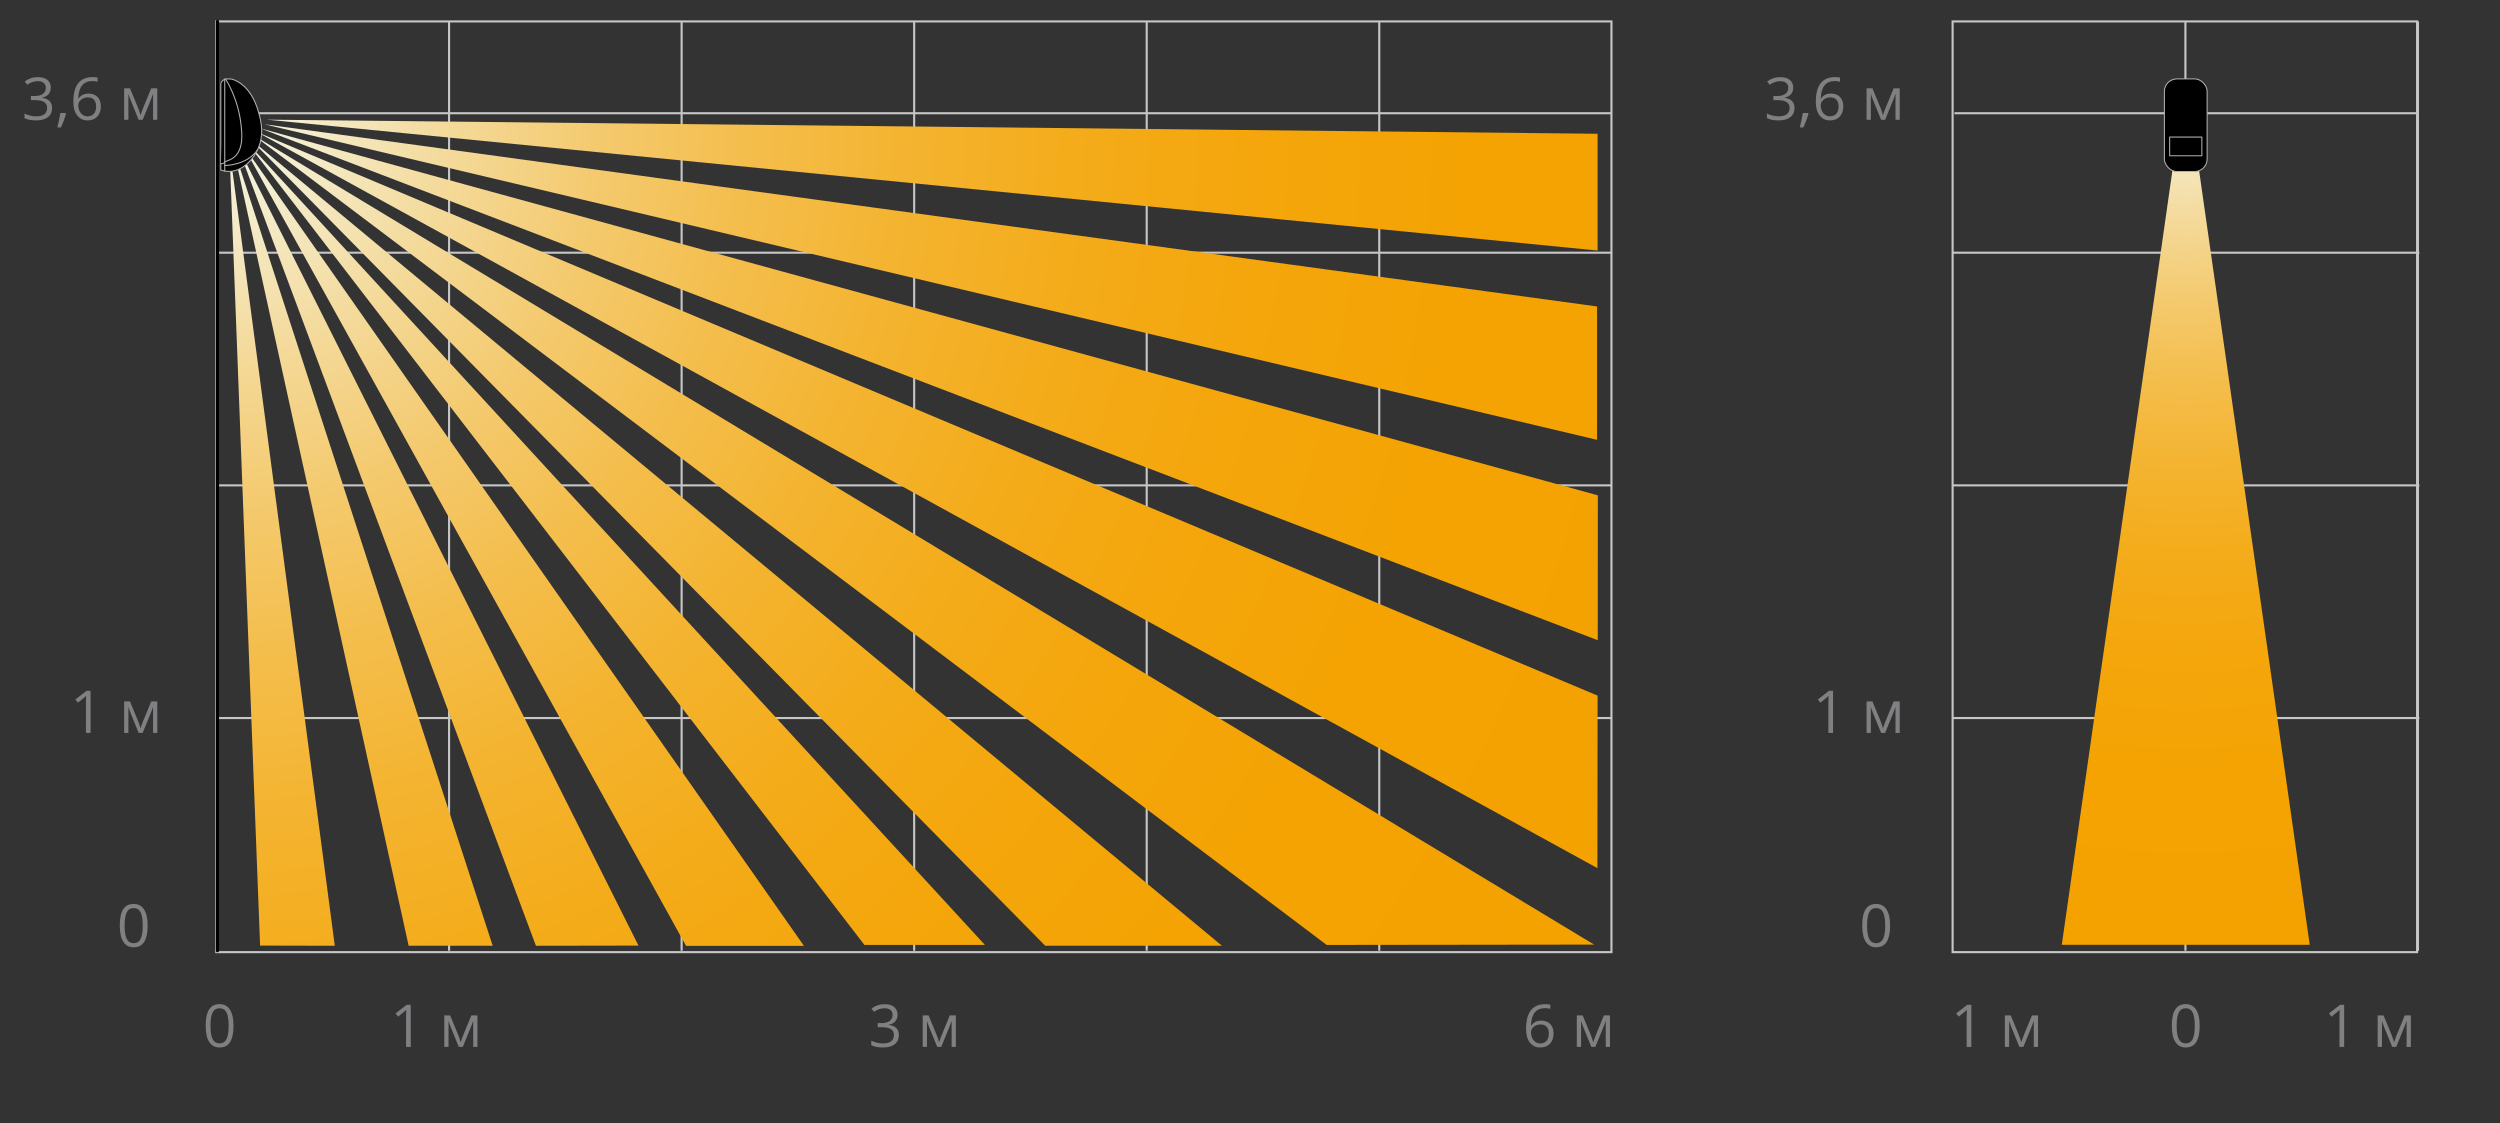 <?xml version="1.0" encoding="UTF-8"?>
<svg id="_Слой_1" xmlns="http://www.w3.org/2000/svg" width="593.111" height="266.479" xmlns:xlink="http://www.w3.org/1999/xlink" version="1.1" viewBox="0 0 593.111 266.479">
  <rect x="0" y="0" width="593.111" height="266.479" fill="#333333" stroke="none"/>
  <!-- Generator: Adobe Illustrator 29.6.0, SVG Export Plug-In . SVG Version: 2.1.1 Build 207)  -->
  <defs>
    <style>
      .st0 {
        fill: url(#_Безымянный_градиент_326);
      }

      .st1 {
        fill: url(#_Безымянный_градиент_329);
      }

      .st2 {
        fill: url(#_Безымянный_градиент_327);
      }

      .st3 {
        fill: url(#_Безымянный_градиент_328);
      }

      .st4 {
        fill: url(#_Безымянный_градиент_321);
      }

      .st5 {
        fill: url(#_Безымянный_градиент_324);
      }

      .st6 {
        fill: url(#_Безымянный_градиент_322);
      }

      .st7 {
        fill: url(#_Безымянный_градиент_325);
      }

      .st8 {
        fill: url(#_Безымянный_градиент_323);
      }

      .st9 {
        stroke-width: .25px;
      }

      .st9, .st10 {
        stroke: #b2b2b2;
      }

      .st9, .st10, .st11 {
        stroke-linecap: round;
        stroke-linejoin: round;
      }

      .st10 {
        stroke-width: .245px;
      }

      .st12 {
        fill: #808083;
      }

      .st13 {
        fill: url(#_Безымянный_градиент_3210);
      }

      .st14 {
        fill: url(#_Безымянный_градиент_3211);
      }

      .st15 {
        stroke: #c6c6c6;
        stroke-miterlimit: 2.613;
        stroke-width: .5px;
      }

      .st15, .st11 {
        fill: none;
      }

      .st11 {
        stroke: #000;
        stroke-width: .75px;
      }

      .st16 {
        fill: url(#_Безымянный_градиент_32);
        fill-rule: evenodd;
      }
    </style>
    <radialGradient id="_Безымянный_градиент_32" data-name="Безымянный градиент 32" cx="518.558" cy="23.735" fx="518.558" fy="23.735" r="198.67" gradientUnits="userSpaceOnUse">
      <stop offset="0" stop-color="#f4f8ec"/>
      <stop offset=".062" stop-color="#f4eac6"/>
      <stop offset=".147" stop-color="#f4d998"/>
      <stop offset=".237" stop-color="#f4ca6f"/>
      <stop offset=".332" stop-color="#f4be4d"/>
      <stop offset=".433" stop-color="#f4b431"/>
      <stop offset=".541" stop-color="#f4ac1b"/>
      <stop offset=".659" stop-color="#f4a60c"/>
      <stop offset=".797" stop-color="#f4a303"/>
      <stop offset="1" stop-color="#f4a200"/>
    </radialGradient>
    <radialGradient id="_Безымянный_градиент_321" data-name="Безымянный градиент 32" cx="53.525" cy="26.088" fx="53.525" fy="26.088" r="369.557" gradientTransform="translate(0 5.45)" xlink:href="#_Безымянный_градиент_32"/>
    <radialGradient id="_Безымянный_градиент_322" data-name="Безымянный градиент 32" cx="53.525" cy="26.088" fx="53.525" fy="26.088" r="369.557" gradientTransform="translate(0 5.45)" xlink:href="#_Безымянный_градиент_32"/>
    <radialGradient id="_Безымянный_градиент_323" data-name="Безымянный градиент 32" cx="53.525" cy="26.088" fx="53.525" fy="26.088" r="369.557" gradientTransform="translate(0 5.45)" xlink:href="#_Безымянный_градиент_32"/>
    <radialGradient id="_Безымянный_градиент_324" data-name="Безымянный градиент 32" cx="53.525" cy="26.088" fx="53.525" fy="26.088" r="369.557" gradientTransform="translate(0 5.45)" xlink:href="#_Безымянный_градиент_32"/>
    <radialGradient id="_Безымянный_градиент_325" data-name="Безымянный градиент 32" cx="53.525" cy="26.088" fx="53.525" fy="26.088" r="369.557" gradientTransform="translate(0 5.45)" xlink:href="#_Безымянный_градиент_32"/>
    <radialGradient id="_Безымянный_градиент_326" data-name="Безымянный градиент 32" cx="53.525" cy="26.088" fx="53.525" fy="26.088" r="369.557" gradientTransform="translate(0 5.45)" xlink:href="#_Безымянный_градиент_32"/>
    <radialGradient id="_Безымянный_градиент_327" data-name="Безымянный градиент 32" cx="53.525" cy="26.088" fx="53.525" fy="26.088" r="369.557" gradientTransform="translate(0 5.45)" xlink:href="#_Безымянный_градиент_32"/>
    <radialGradient id="_Безымянный_градиент_328" data-name="Безымянный градиент 32" cx="53.525" cy="26.088" fx="53.525" fy="26.088" r="369.557" gradientTransform="translate(0 5.45)" xlink:href="#_Безымянный_градиент_32"/>
    <radialGradient id="_Безымянный_градиент_329" data-name="Безымянный градиент 32" cx="53.525" cy="26.088" fx="53.525" fy="26.088" r="369.557" gradientTransform="translate(0 5.45)" xlink:href="#_Безымянный_градиент_32"/>
    <radialGradient id="_Безымянный_градиент_3210" data-name="Безымянный градиент 32" cx="53.525" cy="26.088" fx="53.525" fy="26.088" r="369.557" gradientTransform="translate(0 5.45)" xlink:href="#_Безымянный_градиент_32"/>
    <radialGradient id="_Безымянный_градиент_3211" data-name="Безымянный градиент 32" cx="53.525" cy="26.088" fx="53.525" fy="26.088" r="369.557" gradientTransform="translate(0 5.45)" xlink:href="#_Безымянный_градиент_32"/>
  </defs>
  <g>
    <g>
      <path class="st12" d="M467.688,248.372h-1.107v-7.123c0-.593.02-1.153.055-1.682-.096.096-.203.196-.32.301-.119.104-.662.549-1.627,1.333l-.602-.779,2.645-2.044h.957v9.994Z"/>
      <path class="st12" d="M479.535,247.278l.211-.636.295-.807,2.029-4.942h1.443v7.479h-1.006v-6.187l-.137.396-.396,1.046-1.934,4.744h-.951l-1.934-4.758c-.242-.61-.408-1.087-.5-1.429v6.187h-1.012v-7.479h1.389l1.961,4.751c.197.501.377,1.046.541,1.634Z"/>
    </g>
    <path class="st12" d="M521.863,243.362c0,1.728-.272,3.017-.817,3.869-.544.853-1.377,1.278-2.498,1.278-1.075,0-1.894-.437-2.454-1.309-.561-.873-.841-2.152-.841-3.839,0-1.741.271-3.033.813-3.876s1.369-1.265,2.481-1.265c1.085,0,1.908.439,2.471,1.319.563.88.845,2.153.845,3.821ZM516.401,243.362c0,1.454.171,2.513.513,3.175.342.664.887.995,1.634.995.757,0,1.305-.336,1.645-1.009.339-.672.509-1.726.509-3.161s-.17-2.487-.509-3.155c-.34-.667-.888-1.001-1.645-1.001-.747,0-1.292.329-1.634.987-.342.659-.513,1.715-.513,3.169Z"/>
    <path class="st12" d="M448.414,219.595c0,1.728-.272,3.017-.817,3.869-.544.853-1.377,1.278-2.498,1.278-1.075,0-1.894-.437-2.454-1.309-.561-.873-.841-2.152-.841-3.839,0-1.741.271-3.033.813-3.876s1.369-1.265,2.481-1.265c1.085,0,1.908.439,2.471,1.319.563.88.845,2.153.845,3.821ZM442.952,219.595c0,1.454.171,2.513.513,3.175.342.664.887.995,1.634.995.757,0,1.305-.336,1.645-1.009.339-.672.509-1.726.509-3.161s-.17-2.487-.509-3.155c-.34-.667-.888-1.001-1.645-1.001-.747,0-1.292.329-1.634.987-.342.659-.513,1.715-.513,3.169Z"/>
    <g>
      <path class="st12" d="M556.137,248.372h-1.107v-7.123c0-.593.019-1.153.055-1.682-.096.096-.203.196-.321.301s-.661.549-1.627,1.333l-.602-.779,2.646-2.044h.957v9.994Z"/>
      <path class="st12" d="M567.983,247.278l.212-.636.294-.807,2.03-4.942h1.442v7.479h-1.005v-6.187l-.137.396-.396,1.046-1.935,4.744h-.95l-1.935-4.758c-.241-.61-.408-1.087-.499-1.429v6.187h-1.012v-7.479h1.388l1.962,4.751c.196.501.376,1.046.54,1.634Z"/>
    </g>
    <g>
      <path class="st12" d="M434.879,173.885h-1.107v-7.123c0-.593.02-1.153.055-1.682-.096.096-.203.196-.32.301-.119.104-.662.549-1.627,1.333l-.602-.779,2.645-2.044h.957v9.994Z"/>
      <path class="st12" d="M446.727,172.791l.211-.636.295-.807,2.029-4.942h1.443v7.479h-1.006v-6.187l-.137.396-.396,1.046-1.934,4.744h-.951l-1.934-4.758c-.242-.61-.408-1.087-.5-1.429v6.187h-1.012v-7.479h1.389l1.961,4.751c.197.501.377,1.046.541,1.634Z"/>
    </g>
    <g>
      <path class="st12" d="M425.432,20.786c0,.638-.178,1.16-.537,1.565-.357.405-.863.677-1.52.813v.055c.801.101,1.396.355,1.783.766.389.41.582.948.582,1.613,0,.952-.33,1.686-.992,2.197-.66.514-1.6.77-2.816.77-.527,0-1.012-.04-1.453-.119-.439-.08-.865-.221-1.281-.421v-1.08c.434.214.895.377,1.385.489.49.111.953.167,1.391.167,1.729,0,2.592-.677,2.592-2.03,0-1.212-.953-1.818-2.857-1.818h-.984v-.978h.998c.779,0,1.396-.172,1.852-.517.457-.344.684-.821.684-1.432,0-.487-.168-.87-.502-1.148-.336-.278-.789-.417-1.363-.417-.438,0-.85.06-1.238.178-.387.118-.828.337-1.326.656l-.574-.766c.41-.323.883-.577,1.418-.763.537-.184,1.1-.276,1.693-.276.971,0,1.725.222,2.262.667.539.443.807,1.054.807,1.828Z"/>
      <path class="st12" d="M428.953,26.802l.102.157c-.117.456-.289.985-.512,1.589-.225.604-.457,1.166-.697,1.686h-.855c.123-.474.26-1.06.408-1.757.146-.697.25-1.256.311-1.675h1.244Z"/>
      <path class="st12" d="M430.791,24.156c0-1.964.383-3.433,1.146-4.405.762-.974,1.891-1.46,3.387-1.46.514,0,.92.043,1.217.13v.978c-.352-.114-.752-.171-1.203-.171-1.072,0-1.889.334-2.455,1.002-.564.667-.875,1.717-.93,3.147h.082c.502-.784,1.295-1.176,2.379-1.176.898,0,1.605.271,2.123.813s.775,1.278.775,2.208c0,1.039-.283,1.856-.85,2.45-.568.596-1.336.893-2.301.893-1.035,0-1.855-.389-2.461-1.166-.607-.776-.91-1.857-.91-3.243ZM434.148,27.602c.646,0,1.148-.204,1.508-.612.357-.407.535-.996.535-1.767,0-.661-.166-1.181-.498-1.559-.334-.378-.83-.567-1.49-.567-.41,0-.787.084-1.129.253s-.613.401-.816.697-.305.604-.305.923c0,.47.092.907.273,1.312.184.405.441.727.777.964.334.237.715.355,1.145.355Z"/>
      <path class="st12" d="M446.727,27.335l.211-.636.295-.807,2.029-4.942h1.443v7.479h-1.006v-6.187l-.137.396-.396,1.046-1.934,4.744h-.951l-1.934-4.758c-.242-.61-.408-1.087-.5-1.429v6.187h-1.012v-7.479h1.389l1.961,4.751c.197.501.377,1.046.541,1.634Z"/>
    </g>
    <line class="st15" x1="573.301" y1="26.864" x2="463.68" y2="26.864"/>
    <g>
      <rect class="st15" x="463.245" y="5.083" width="110.195" height="220.807"/>
      <line class="st15" x1="573.982" y1="170.353" x2="463.135" y2="170.353"/>
      <line class="st15" x1="463.135" y1="59.951" x2="573.982" y2="59.951"/>
      <line class="st15" x1="573.982" y1="115.152" x2="463.135" y2="115.152"/>
      <line class="st15" x1="573.648" y1="5.082" x2="573.648" y2="225.557"/>
      <line class="st15" x1="518.478" y1="225.557" x2="518.478" y2="5.082"/>
    </g>
    <polygon class="st16" points="547.968 224.147 519.184 22.702 517.929 22.702 489.148 224.147 547.968 224.147"/>
    <g>
      <rect class="st10" x="513.487" y="18.72" width="10.143" height="21.975" rx="2.961" ry="2.961"/>
      <rect class="st10" x="514.74" y="32.516" width="7.637" height="4.437"/>
    </g>
  </g>
  <g>
    <path class="st12" d="M55.402,243.362c0,1.728-.272,3.017-.817,3.869-.544.853-1.377,1.278-2.498,1.278-1.075,0-1.894-.437-2.454-1.309-.561-.873-.841-2.152-.841-3.839,0-1.741.271-3.033.813-3.876s1.369-1.265,2.481-1.265c1.085,0,1.908.439,2.471,1.319.563.88.845,2.153.845,3.821ZM49.94,243.362c0,1.454.171,2.513.513,3.175.342.664.887.995,1.634.995.757,0,1.305-.336,1.645-1.009.339-.672.509-1.726.509-3.161s-.17-2.487-.509-3.155c-.34-.667-.888-1.001-1.645-1.001-.747,0-1.292.329-1.634.987-.342.659-.513,1.715-.513,3.169Z"/>
    <g>
      <path class="st12" d="M97.444,248.372h-1.107v-7.123c0-.593.019-1.153.055-1.682-.096.096-.203.196-.321.301s-.661.549-1.627,1.333l-.602-.779,2.646-2.044h.957v9.994Z"/>
      <path class="st12" d="M109.291,247.278l.212-.636.294-.807,2.03-4.942h1.442v7.479h-1.005v-6.187l-.137.396-.396,1.046-1.935,4.744h-.95l-1.935-4.758c-.241-.61-.408-1.087-.499-1.429v6.187h-1.012v-7.479h1.388l1.962,4.751c.196.501.376,1.046.54,1.634Z"/>
    </g>
    <g>
      <path class="st12" d="M212.94,240.729c0,.638-.179,1.16-.537,1.565-.357.405-.864.677-1.521.813v.055c.802.101,1.396.355,1.784.766s.581.948.581,1.613c0,.952-.33,1.686-.991,2.197-.661.514-1.6.77-2.816.77-.528,0-1.013-.04-1.453-.119-.439-.08-.866-.221-1.281-.421v-1.08c.433.214.895.377,1.385.489.489.111.953.167,1.391.167,1.728,0,2.591-.677,2.591-2.03,0-1.212-.952-1.818-2.857-1.818h-.984v-.978h.998c.779,0,1.396-.172,1.853-.517.456-.344.684-.821.684-1.432,0-.487-.168-.87-.502-1.148-.336-.278-.79-.417-1.364-.417-.438,0-.85.06-1.237.178s-.829.337-1.326.656l-.574-.766c.41-.323.883-.577,1.418-.763.536-.184,1.1-.276,1.692-.276.971,0,1.725.222,2.263.667.538.443.807,1.054.807,1.828Z"/>
      <path class="st12" d="M222.798,247.278l.212-.636.294-.807,2.03-4.942h1.442v7.479h-1.005v-6.187l-.137.396-.396,1.046-1.935,4.744h-.95l-1.935-4.758c-.241-.61-.408-1.087-.499-1.429v6.187h-1.012v-7.479h1.388l1.962,4.751c.196.501.376,1.046.54,1.634Z"/>
    </g>
    <g>
      <path class="st12" d="M362.049,244.1c0-1.964.383-3.433,1.146-4.405.762-.974,1.891-1.46,3.387-1.46.514,0,.92.043,1.217.13v.978c-.352-.114-.752-.171-1.203-.171-1.072,0-1.889.334-2.455,1.002-.564.667-.875,1.717-.93,3.147h.082c.502-.784,1.295-1.176,2.379-1.176.898,0,1.605.271,2.123.813s.775,1.278.775,2.208c0,1.039-.283,1.856-.85,2.45-.568.596-1.336.893-2.301.893-1.035,0-1.855-.389-2.461-1.166-.607-.776-.91-1.857-.91-3.243ZM365.406,247.545c.646,0,1.148-.204,1.508-.612.357-.407.535-.996.535-1.767,0-.661-.166-1.181-.498-1.559-.334-.378-.83-.567-1.49-.567-.41,0-.787.084-1.129.253s-.613.401-.816.697-.305.604-.305.923c0,.47.092.907.273,1.312.184.405.441.727.777.964.334.237.715.355,1.145.355Z"/>
      <path class="st12" d="M377.984,247.278l.211-.636.295-.807,2.029-4.942h1.443v7.479h-1.006v-6.187l-.137.396-.396,1.046-1.934,4.744h-.951l-1.934-4.758c-.242-.61-.408-1.087-.5-1.429v6.187h-1.012v-7.479h1.389l1.961,4.751c.197.501.377,1.046.541,1.634Z"/>
    </g>
    <path class="st12" d="M35.026,219.595c0,1.728-.272,3.017-.817,3.869-.544.853-1.377,1.278-2.498,1.278-1.075,0-1.894-.437-2.454-1.309-.561-.873-.841-2.152-.841-3.839,0-1.741.271-3.033.813-3.876s1.369-1.265,2.481-1.265c1.085,0,1.908.439,2.471,1.319.563.88.845,2.153.845,3.821ZM29.564,219.595c0,1.454.171,2.513.513,3.175.342.664.887.995,1.634.995.757,0,1.305-.336,1.645-1.009.339-.672.509-1.726.509-3.161s-.17-2.487-.509-3.155c-.34-.667-.888-1.001-1.645-1.001-.747,0-1.292.329-1.634.987-.342.659-.513,1.715-.513,3.169Z"/>
    <g>
      <path class="st12" d="M21.492,173.885h-1.107v-7.123c0-.593.019-1.153.055-1.682-.096.096-.203.196-.321.301s-.661.549-1.627,1.333l-.602-.779,2.646-2.044h.957v9.994Z"/>
      <path class="st12" d="M33.339,172.791l.212-.636.294-.807,2.03-4.942h1.442v7.479h-1.005v-6.187l-.137.396-.396,1.046-1.935,4.744h-.95l-1.935-4.758c-.241-.61-.408-1.087-.499-1.429v6.187h-1.012v-7.479h1.388l1.962,4.751c.196.501.376,1.046.54,1.634Z"/>
    </g>
    <g>
      <path class="st12" d="M12.045,20.786c0,.638-.179,1.16-.537,1.565-.357.405-.864.677-1.521.813v.055c.802.101,1.396.355,1.784.766s.581.948.581,1.613c0,.952-.33,1.686-.991,2.197-.661.514-1.6.77-2.816.77-.528,0-1.013-.04-1.453-.119-.439-.08-.866-.221-1.281-.421v-1.08c.433.214.895.377,1.385.489.489.111.953.167,1.391.167,1.728,0,2.591-.677,2.591-2.03,0-1.212-.952-1.818-2.857-1.818h-.984v-.978h.998c.779,0,1.396-.172,1.853-.517.456-.344.684-.821.684-1.432,0-.487-.168-.87-.502-1.148-.336-.278-.79-.417-1.364-.417-.438,0-.85.06-1.237.178s-.829.337-1.326.656l-.574-.766c.41-.323.883-.577,1.418-.763.536-.184,1.1-.276,1.692-.276.971,0,1.725.222,2.263.667.538.443.807,1.054.807,1.828Z"/>
      <path class="st12" d="M15.565,26.802l.103.157c-.118.456-.289.985-.513,1.589-.224.604-.456,1.166-.697,1.686h-.854c.123-.474.259-1.06.407-1.757.147-.697.251-1.256.311-1.675h1.244Z"/>
      <path class="st12" d="M17.404,24.156c0-1.964.382-3.433,1.146-4.405.763-.974,1.892-1.46,3.387-1.46.515,0,.921.043,1.217.13v.978c-.351-.114-.752-.171-1.203-.171-1.071,0-1.889.334-2.454,1.002-.565.667-.875,1.717-.93,3.147h.082c.501-.784,1.294-1.176,2.379-1.176.897,0,1.605.271,2.122.813.518.542.776,1.278.776,2.208,0,1.039-.284,1.856-.851,2.45-.568.596-1.335.893-2.301.893-1.034,0-1.854-.389-2.461-1.166-.606-.776-.909-1.857-.909-3.243ZM20.761,27.602c.647,0,1.149-.204,1.508-.612.357-.407.536-.996.536-1.767,0-.661-.166-1.181-.499-1.559s-.829-.567-1.49-.567c-.41,0-.786.084-1.128.253s-.614.401-.817.697c-.202.296-.304.604-.304.923,0,.47.091.907.273,1.312s.44.727.776.964c.334.237.716.355,1.145.355Z"/>
      <path class="st12" d="M33.339,27.335l.212-.636.294-.807,2.03-4.942h1.442v7.479h-1.005v-6.187l-.137.396-.396,1.046-1.935,4.744h-.95l-1.935-4.758c-.241-.61-.408-1.087-.499-1.429v6.187h-1.012v-7.479h1.388l1.962,4.751c.196.501.376,1.046.54,1.634Z"/>
    </g>
    <g>
      <rect class="st15" x="51.308" y="5.083" width="331.002" height="220.807"/>
      <line class="st15" x1="382.31" y1="170.353" x2="51.197" y2="170.353"/>
      <line class="st15" x1="51.197" y1="59.951" x2="382.31" y2="59.951"/>
      <line class="st15" x1="382.31" y1="115.152" x2="51.197" y2="115.152"/>
      <line class="st15" x1="161.71" y1="5.082" x2="161.71" y2="225.557"/>
      <line class="st15" x1="106.54" y1="225.557" x2="106.54" y2="5.082"/>
      <line class="st15" x1="327.22" y1="225.557" x2="327.22" y2="5.082"/>
      <line class="st15" x1="216.88" y1="225.557" x2="216.88" y2="5.082"/>
      <line class="st15" x1="272.05" y1="225.557" x2="272.05" y2="5.082"/>
    </g>
    <line class="st11" x1="51.592" y1="5.083" x2="51.592" y2="225.557"/>
    <line class="st15" x1="382.408" y1="26.864" x2="52.849" y2="26.864"/>
    <g>
      <polygon class="st4" points="379.019 31.736 63.309 28.391 379.019 59.442 379.019 31.736"/>
      <polygon class="st6" points="378.896 104.348 62.637 29.47 378.896 72.707 378.896 104.348"/>
      <path class="st8" d="M379.083,117.516c-.737-.252-317.327-87.068-317.327-87.068l317.303,121.443.024-34.374Z"/>
      <polygon class="st5" points="379.019 165.033 61.038 31.367 378.977 205.964 379.019 165.033"/>
      <polygon class="st7" points="378.19 224.099 60.048 32.026 314.741 224.181 378.19 224.099"/>
      <polygon class="st0" points="289.906 224.378 59.092 32.738 247.975 224.378 289.906 224.378"/>
      <polygon class="st2" points="233.669 224.181 58.257 33.378 205.084 224.181 233.669 224.181"/>
      <polygon class="st3" points="57.285 33.873 190.73 224.397 162.761 224.397 57.285 33.873"/>
      <polygon class="st1" points="151.476 224.337 56.172 34.182 127.146 224.379 151.476 224.337"/>
      <polygon class="st13" points="116.889 224.378 55.247 34.677 96.948 224.378 116.889 224.378"/>
      <polygon class="st14" points="79.429 224.378 54.411 34.984 61.706 224.336 79.429 224.378"/>
    </g>
    <g>
      <path class="st9" d="M52.421,40.37c-.055-.002-.041-.131-.041-.131v-19.857s-.007-.629.069-.787c.221-.435.87-.829.87-.829l.269.111.009-.159,1.311.035s4.033.736,6.092,6.776c1.886,5.532.87,8.185.166,9.863s-3.792,6.382-8.537,5.035l-.207-.055Z"/>
      <path class="st9" d="M53.588,18.875s3.08,4.621,3.661,11.334c.829,7.004-2.58,7.691-3.937,8.157l.014.276-.936.228"/>
      <path class="st9" d="M53.312,39.264s5.201.041,7.77-3.709"/>
      <line class="st9" x1="53.319" y1="18.765" x2="53.319" y2="40.611"/>
    </g>
  </g>
</svg>